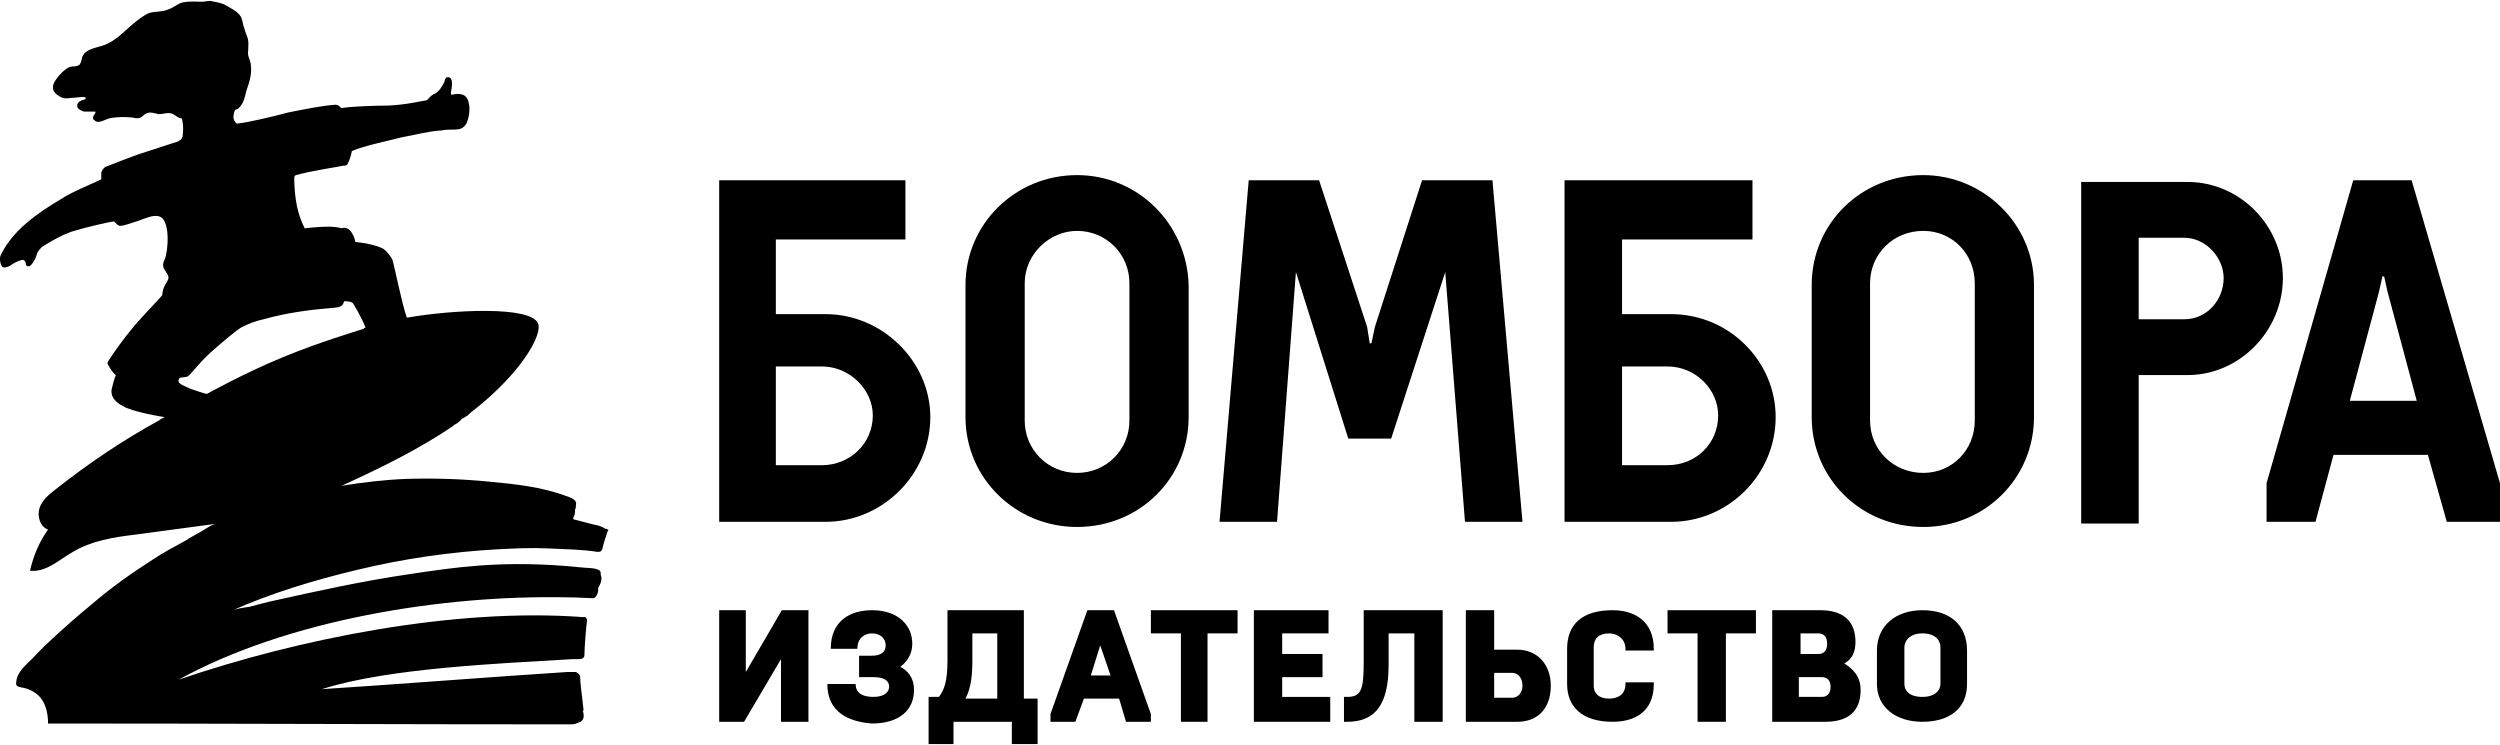 <?xml version="1.0" encoding="UTF-8"?> <svg xmlns="http://www.w3.org/2000/svg" width="349" height="104" viewBox="0 0 349 104" fill="none"><path d="M30.791 0.961C30.311 0.841 29.952 0.722 29.473 0.722C29.113 0.722 28.754 0.722 28.395 0.722C27.915 0.722 26.717 0.602 25.639 0.961C25.639 0.961 25.639 0.961 25.519 0.961H30.791Z" fill="black"></path><path d="M336.66 25.162H328.513L316.412 67.455V72.846H323.241L325.757 63.501H338.936L341.572 72.846H349V67.455L336.66 25.162ZM328.034 55.953L332.107 40.737L332.586 38.581H332.826L333.305 40.737L337.379 55.953H328.034ZM115.255 43.852H108.306V33.429H126.397V25.162H100.399V72.846H115.255C123.162 72.846 129.872 66.257 129.872 58.229C129.872 50.442 123.162 43.852 115.255 43.852ZM114.776 64.939H108.306V51.161H114.776C118.61 51.161 121.845 54.396 121.845 57.99C121.845 61.943 118.61 64.939 114.776 64.939ZM150.359 24.444C141.733 24.444 134.784 31.273 134.784 39.779V58.229C134.784 66.736 141.733 73.565 150.359 73.565C159.105 73.565 165.934 66.736 165.934 58.229V39.779C165.694 31.273 158.865 24.444 150.359 24.444ZM157.667 58.709C157.667 62.782 154.432 66.017 150.359 66.017C146.285 66.017 143.05 62.782 143.05 58.709V39.539C143.05 35.466 146.525 32.231 150.359 32.231C154.432 32.231 157.667 35.466 157.667 39.539V58.709ZM318.689 38.821C318.689 31.512 312.698 25.402 305.39 25.402H290.534V73.085H298.561V52.359H305.39C312.698 52.359 318.689 46.129 318.689 38.821ZM304.911 44.571H298.561V33.19H304.911C307.906 33.19 310.422 35.945 310.422 38.821C310.422 41.816 308.146 44.571 304.911 44.571ZM198.521 25.162L191.932 45.65L191.453 47.926H191.213L190.854 45.65L184.145 25.162H174.32L170.247 72.846H178.274L180.91 37.982L188.218 61.225H194.208L201.756 37.982L204.512 72.846H212.539L208.346 25.162H198.521ZM268.489 24.444C259.743 24.444 252.914 31.273 252.914 39.779V58.229C252.914 66.736 259.743 73.565 268.489 73.565C277.115 73.565 283.944 66.736 283.944 58.229V39.779C283.944 31.273 276.876 24.444 268.489 24.444ZM275.678 58.709C275.678 62.782 272.563 66.017 268.489 66.017C264.296 66.017 261.061 62.782 261.061 58.709V39.539C261.061 35.466 264.296 32.231 268.489 32.231C272.563 32.231 275.678 35.466 275.678 39.539V58.709ZM233.266 43.852H226.437V33.429H244.647V25.162H218.41V72.846H233.266C241.293 72.846 247.882 66.257 247.882 58.229C247.882 50.442 241.413 43.852 233.266 43.852ZM232.787 64.939H226.437V51.161H232.787C236.74 51.161 239.855 54.396 239.855 57.99C239.855 61.943 236.74 64.939 232.787 64.939Z" fill="black"></path><path d="M100.399 85.186H104.113V93.812L109.145 85.186H112.859V100.761H109.025V92.015L103.873 100.761H100.399V85.186Z" fill="black"></path><path d="M115.495 95.49H119.448C119.448 97.047 120.886 97.287 121.964 97.287C123.162 97.287 124.121 96.807 124.121 95.849C124.121 95.01 123.402 94.531 121.964 94.531H119.928V91.536H121.725C122.923 91.536 123.642 91.057 123.642 90.098C123.642 89.14 122.923 88.421 121.725 88.421C120.886 88.421 119.688 88.9 119.688 90.577H115.974C115.974 86.624 118.73 85.186 121.725 85.186C125.439 85.186 127.356 87.343 127.356 89.859C127.356 91.296 126.637 92.374 125.678 93.093C126.637 93.573 127.595 94.531 127.595 96.328C127.595 99.204 125.439 101.001 121.725 101.001C118.49 100.761 115.495 99.443 115.495 95.49Z" fill="black"></path><path d="M139.217 97.287V88.421H135.742V92.374C135.742 95.25 135.263 96.568 134.784 97.526H139.217V97.287ZM129.632 97.287H131.07C131.789 96.328 132.268 95.25 132.268 92.135V85.186H142.931V97.526H144.848V103.876H141.253V100.761H133.107V103.876H129.632V97.287Z" fill="black"></path><path d="M152.276 94.291H155.031L153.594 90.098L152.276 94.291ZM156.229 97.526H151.317L150.119 100.761H146.645V99.683L151.797 85.186H155.511L160.662 99.683V100.761H157.188L156.229 97.526Z" fill="black"></path><path d="M164.856 88.421H160.662V85.186H172.763V88.421H168.57V100.761H164.856V88.421Z" fill="black"></path><path d="M175.039 85.186H185.462V88.421H178.993V91.296H184.624V94.531H178.993V97.287H185.702V100.761H175.039V85.186Z" fill="black"></path><path d="M187.619 97.287H188.098C190.135 97.287 190.375 96.089 190.375 92.135V85.186H201.397V100.761H197.443V88.421H193.849V92.854C193.849 98.245 192.052 100.761 188.098 100.761H187.619V97.287Z" fill="black"></path><path d="M211.101 97.406C211.82 97.406 212.539 96.807 212.539 95.729C212.539 94.531 211.82 93.932 211.101 93.932H208.585V97.406H211.101ZM204.632 85.186H208.585V90.697H211.82C214.576 90.697 216.493 92.734 216.493 95.729C216.493 98.724 214.815 100.761 211.82 100.761H204.632V85.186Z" fill="black"></path><path d="M218.769 95.49V90.577C218.769 87.103 220.926 85.186 225.119 85.186C228.354 85.186 230.87 86.863 230.87 90.577V90.817H226.916V90.577C226.916 89.14 225.718 88.421 224.64 88.421C223.202 88.421 222.483 89.14 222.483 90.338V95.729C222.483 96.807 223.202 97.526 224.64 97.526C225.718 97.526 226.916 97.047 226.916 95.49V95.25H230.87V95.49C230.87 99.443 228.114 100.761 225.119 100.761C220.926 100.761 218.769 98.724 218.769 95.49Z" fill="black"></path><path d="M236.98 88.421H232.786V85.186H245.127V88.421H240.933V100.761H236.98V88.421Z" fill="black"></path><path d="M254.352 97.287C254.831 97.287 255.55 97.047 255.55 95.849C255.55 94.771 254.831 94.531 254.352 94.531H251.117V97.287H254.352ZM253.873 91.296C254.352 91.296 255.071 91.057 255.071 89.859C255.071 88.66 254.352 88.421 253.873 88.421H251.357V91.296H253.873ZM247.403 85.186H254.112C257.227 85.186 259.024 86.624 259.024 89.619C259.024 91.057 258.545 92.015 257.467 92.614C258.545 93.333 259.743 94.291 259.743 96.328C259.743 99.443 257.826 100.761 254.831 100.761H247.403V85.186Z" fill="black"></path><path d="M270.885 95.49V90.338C270.885 89.379 270.167 88.421 268.369 88.421C266.453 88.421 265.853 89.619 265.853 90.338V95.49C265.853 96.328 266.453 97.287 268.369 97.287C270.167 97.287 270.885 96.328 270.885 95.49ZM262.02 95.49V90.817C262.02 87.343 264.655 85.186 268.369 85.186C272.323 85.186 274.599 87.343 274.599 90.817V95.49C274.599 98.964 272.083 100.761 268.369 100.761C264.655 100.761 262.02 98.724 262.02 95.49Z" fill="black"></path><path d="M28.874 54.995C28.275 54.875 27.316 54.515 26.597 54.276C25.519 53.796 24.92 53.557 24.92 53.197C24.92 52.838 25.16 52.718 25.16 52.718C25.519 52.718 25.878 52.598 26.118 52.598C26.597 52.359 27.556 50.921 29.353 49.244C31.27 47.566 32.947 46.129 33.786 45.65C34.744 45.17 35.703 44.811 36.781 44.571C39.776 43.733 43.011 43.253 46.126 43.014C47.684 42.894 47.803 42.774 48.043 42.055C48.402 42.055 48.882 42.055 49.241 42.295C49.361 42.415 50.679 44.691 51.038 45.769C50.918 45.769 50.798 45.769 50.798 45.769V45.889C49.72 46.248 44.808 47.686 39.537 49.843C34.026 52.119 29.113 54.875 28.874 54.995ZM84.824 73.924C84.704 73.804 84.584 73.804 84.465 73.804C83.985 73.445 83.386 73.325 82.787 73.205C81.829 72.966 80.99 72.726 80.032 72.486V72.367C80.032 72.247 80.032 72.247 80.032 72.247C80.271 71.887 80.271 71.528 80.271 71.168C80.391 70.929 80.391 70.809 80.391 70.57C80.631 69.731 79.672 69.491 79.073 69.252C75.479 67.934 71.885 67.574 68.051 67.215C64.337 66.856 60.503 66.736 56.669 66.856C53.674 66.975 50.679 67.335 47.684 67.814C52.955 65.418 58.346 62.782 63.139 59.547C63.378 59.308 63.618 59.188 63.858 59.068C64.097 58.828 64.337 58.709 64.457 58.469C64.816 58.349 65.056 58.109 65.295 57.99C65.535 57.75 65.775 57.511 66.134 57.271C73.083 51.76 75.719 46.608 75.12 45.17C74.161 42.654 63.019 43.253 56.909 44.332C56.789 44.332 56.789 44.332 56.789 44.332C56.07 42.295 54.992 36.784 54.752 36.185C54.513 35.825 54.033 34.987 53.315 34.627C51.637 33.908 49.6 33.788 49.6 33.788C49.6 33.429 49.121 32.231 48.642 31.991C48.283 31.752 47.923 31.752 47.684 31.872C46.845 31.632 45.767 31.512 42.532 31.872C41.453 29.715 41.214 27.798 41.094 25.761C41.094 24.923 40.974 24.563 41.334 24.444C43.37 23.845 47.564 23.245 47.923 23.126C48.163 23.126 48.402 23.126 48.522 22.886C48.762 22.407 49.001 21.808 49.121 21.089C50.679 20.37 54.752 19.531 56.07 19.172C58.107 18.812 59.664 18.333 61.581 18.213C62.18 18.094 62.66 18.094 63.139 18.094C63.618 18.094 64.337 18.094 64.696 17.734C65.175 17.375 65.295 16.776 65.415 16.297C65.535 15.817 65.535 15.338 65.535 14.859C65.415 14.38 65.415 13.9 65.056 13.541C64.696 13.062 63.858 13.062 63.259 13.182C62.899 13.301 62.899 13.182 63.019 12.463C63.139 11.864 63.259 10.666 62.42 10.785C62.18 10.785 62.06 11.265 62.06 11.384C61.701 12.103 61.342 12.702 60.743 13.062C60.383 13.182 60.144 13.421 59.904 13.661C59.784 13.781 59.664 14.02 59.425 14.02C58.586 14.14 56.789 14.619 54.153 14.739C52.476 14.739 48.762 14.859 47.684 15.098C47.564 15.098 47.324 14.619 46.845 14.619C45.048 14.739 42.652 15.218 40.255 15.698C37.979 16.297 34.505 17.135 33.067 17.255C32.827 17.135 32.588 16.656 32.588 16.416C32.588 15.937 32.708 15.578 32.827 15.338C33.067 15.218 33.307 15.218 33.426 14.979C34.026 14.38 34.145 13.661 34.385 12.702C34.864 11.384 35.343 9.827 34.864 8.389C34.744 8.03 34.624 7.79 34.624 7.431C34.624 6.832 34.744 6.113 34.624 5.514C34.505 5.035 34.265 4.555 34.145 4.076C33.906 3.477 33.906 2.998 33.666 2.399C33.187 1.56 32.108 1.081 31.27 0.602C30.671 0.362 29.952 0.242 29.353 0.123C28.994 0.123 28.514 0.242 28.155 0.242C27.796 0.242 26.478 0.123 25.399 0.362C24.68 0.602 24.201 1.081 23.482 1.321C22.644 1.68 21.805 1.56 20.847 1.8C20.008 2.159 19.289 2.758 18.69 3.238C17.372 4.316 16.174 5.754 14.377 6.353C13.299 6.712 11.981 6.832 11.502 7.91C11.382 8.269 11.382 8.629 11.142 8.988C10.783 9.348 10.184 9.228 9.704 9.348C8.986 9.707 8.267 10.426 7.788 11.145C7.189 11.983 7.189 12.822 8.267 13.421C8.746 13.781 9.345 13.781 9.944 13.661C10.543 13.661 11.022 13.541 11.621 13.541C11.741 13.541 11.861 13.541 11.981 13.661C11.981 13.781 11.861 13.9 11.741 13.9C11.382 14.02 10.903 14.14 10.783 14.619C10.663 15.218 11.382 15.458 11.741 15.578C12.22 15.578 12.58 15.578 13.059 15.578C13.179 15.578 13.299 15.578 13.299 15.578C13.418 15.698 13.179 15.937 13.059 16.177C12.939 16.297 12.939 16.656 13.179 16.776C13.658 17.375 14.736 16.656 15.216 16.536C16.294 16.297 17.492 16.297 18.57 16.416C18.93 16.536 19.289 16.536 19.648 16.416C20.008 16.177 20.128 15.937 20.487 15.817C20.966 15.578 21.566 15.817 22.165 15.937C22.764 15.937 23.243 15.698 23.842 15.817C24.441 15.937 24.8 16.536 25.399 16.536C25.519 17.135 25.639 17.734 25.519 18.813C25.519 19.412 25.04 19.651 24.8 19.771C24.441 19.891 23.602 20.131 20.727 21.089C17.971 21.928 14.976 23.245 14.856 23.245C14.497 23.365 14.257 23.725 14.137 24.084C14.137 24.324 14.137 24.683 14.137 25.043C12.34 25.881 9.944 26.84 8.506 27.798C5.272 29.715 1.797 32.111 0.12 35.586C-0.12 36.065 6.08669e-05 36.664 0.24 37.143C0.479 37.503 1.078 37.263 1.318 37.143C2.037 36.664 2.516 36.424 2.995 36.304C3.235 36.185 3.594 36.424 3.594 36.784C3.594 37.263 4.074 37.263 4.313 37.023C4.673 36.664 5.032 35.945 5.152 35.466C5.152 35.226 5.751 34.507 5.99 34.388C7.308 33.549 8.626 32.83 9.944 32.351C11.861 31.752 15.455 30.913 15.934 30.913C16.174 31.153 16.534 31.632 16.893 31.512C17.372 31.512 18.211 31.153 19.409 30.793C20.128 30.554 21.326 29.955 22.165 30.194C23.842 30.554 23.482 35.106 23.003 36.185C22.404 37.263 23.123 37.742 23.243 38.102C24.081 39.18 22.764 39.3 22.644 41.217C22.045 41.935 20.727 43.253 18.81 45.41C17.013 47.566 15.695 49.483 15.096 50.442C14.976 50.562 14.976 50.801 15.096 50.921C15.335 51.4 15.695 51.999 16.174 52.359C15.934 52.838 15.695 53.916 15.575 54.395C15.455 55.234 15.934 56.073 17.133 56.672C18.451 57.511 22.883 58.229 23.003 58.229C22.764 58.349 22.524 58.469 22.284 58.589C22.284 58.589 22.284 58.709 22.165 58.709C17.133 61.464 12.34 64.699 7.788 68.293C6.829 69.012 5.871 69.851 5.511 70.929C5.152 72.127 5.631 73.565 6.709 73.924C5.511 75.601 4.673 77.518 4.193 79.675C6.47 79.915 8.267 78.117 10.184 77.039C12.819 75.482 15.815 75.002 18.81 74.643L30.431 73.085C29.712 73.085 28.754 73.804 28.155 74.164C27.316 74.643 26.597 75.002 25.878 75.482C24.321 76.32 22.764 77.159 21.326 78.117C18.331 80.034 15.455 82.071 12.819 84.347C10.783 86.025 8.866 87.702 6.949 89.499C6.11 90.218 5.272 91.176 4.433 92.015C3.594 92.854 2.396 93.812 2.276 95.13C2.157 95.729 2.396 95.849 2.995 95.969C3.954 96.089 5.152 96.688 5.751 97.526C6.47 98.485 6.709 99.803 6.709 101.001C31.03 101.001 55.351 101.121 79.792 101.121C80.151 101.121 80.511 101.001 80.751 100.881C81.589 100.641 81.589 99.922 81.35 99.204H81.469C81.23 96.807 80.99 95.49 80.99 94.531C80.99 94.172 80.631 93.932 80.391 93.812C80.271 93.812 80.151 93.812 79.792 93.812C79.672 93.812 79.433 93.812 79.193 93.812C69.728 94.411 54.393 95.609 44.928 96.208C54.273 93.213 70.207 92.614 79.912 92.015C80.032 92.015 80.151 92.015 80.151 92.015C80.391 92.015 80.511 92.015 80.751 92.015C81.23 92.015 81.589 91.895 81.589 91.416C81.589 90.338 81.829 87.462 81.949 86.624C81.949 86.384 81.829 86.264 81.709 86.144C81.589 86.144 81.469 86.144 81.469 86.144C81.35 86.144 81.35 86.144 81.35 86.144C63.498 84.827 41.693 89.14 24.92 94.891C40.136 86.504 61.821 83.029 79.193 83.389C80.631 83.389 82.188 83.509 82.787 83.509C83.027 83.509 83.266 83.269 83.386 82.91C83.506 82.67 83.506 82.43 83.506 82.071C83.865 81.472 84.105 80.873 83.865 80.274C83.865 80.034 83.865 79.795 83.746 79.675C83.147 79.196 81.709 79.316 80.99 79.196C76.318 78.716 71.525 78.597 66.853 78.956C63.618 79.196 60.263 79.675 57.148 80.154C50.559 81.113 44.089 82.55 37.62 83.988C36.661 84.228 35.703 84.467 34.864 84.707C34.026 84.827 32.947 84.947 32.228 85.306C37.859 82.79 43.85 80.993 49.84 79.555C56.31 77.998 62.899 77.039 69.489 76.68C71.885 76.56 74.161 76.44 76.557 76.56C78.834 76.68 81.11 76.68 83.386 77.039C83.746 77.039 83.985 77.039 84.105 76.56C84.225 75.961 84.465 75.242 84.824 74.164C84.944 73.924 85.064 74.044 84.824 73.924Z" fill="black"></path></svg> 